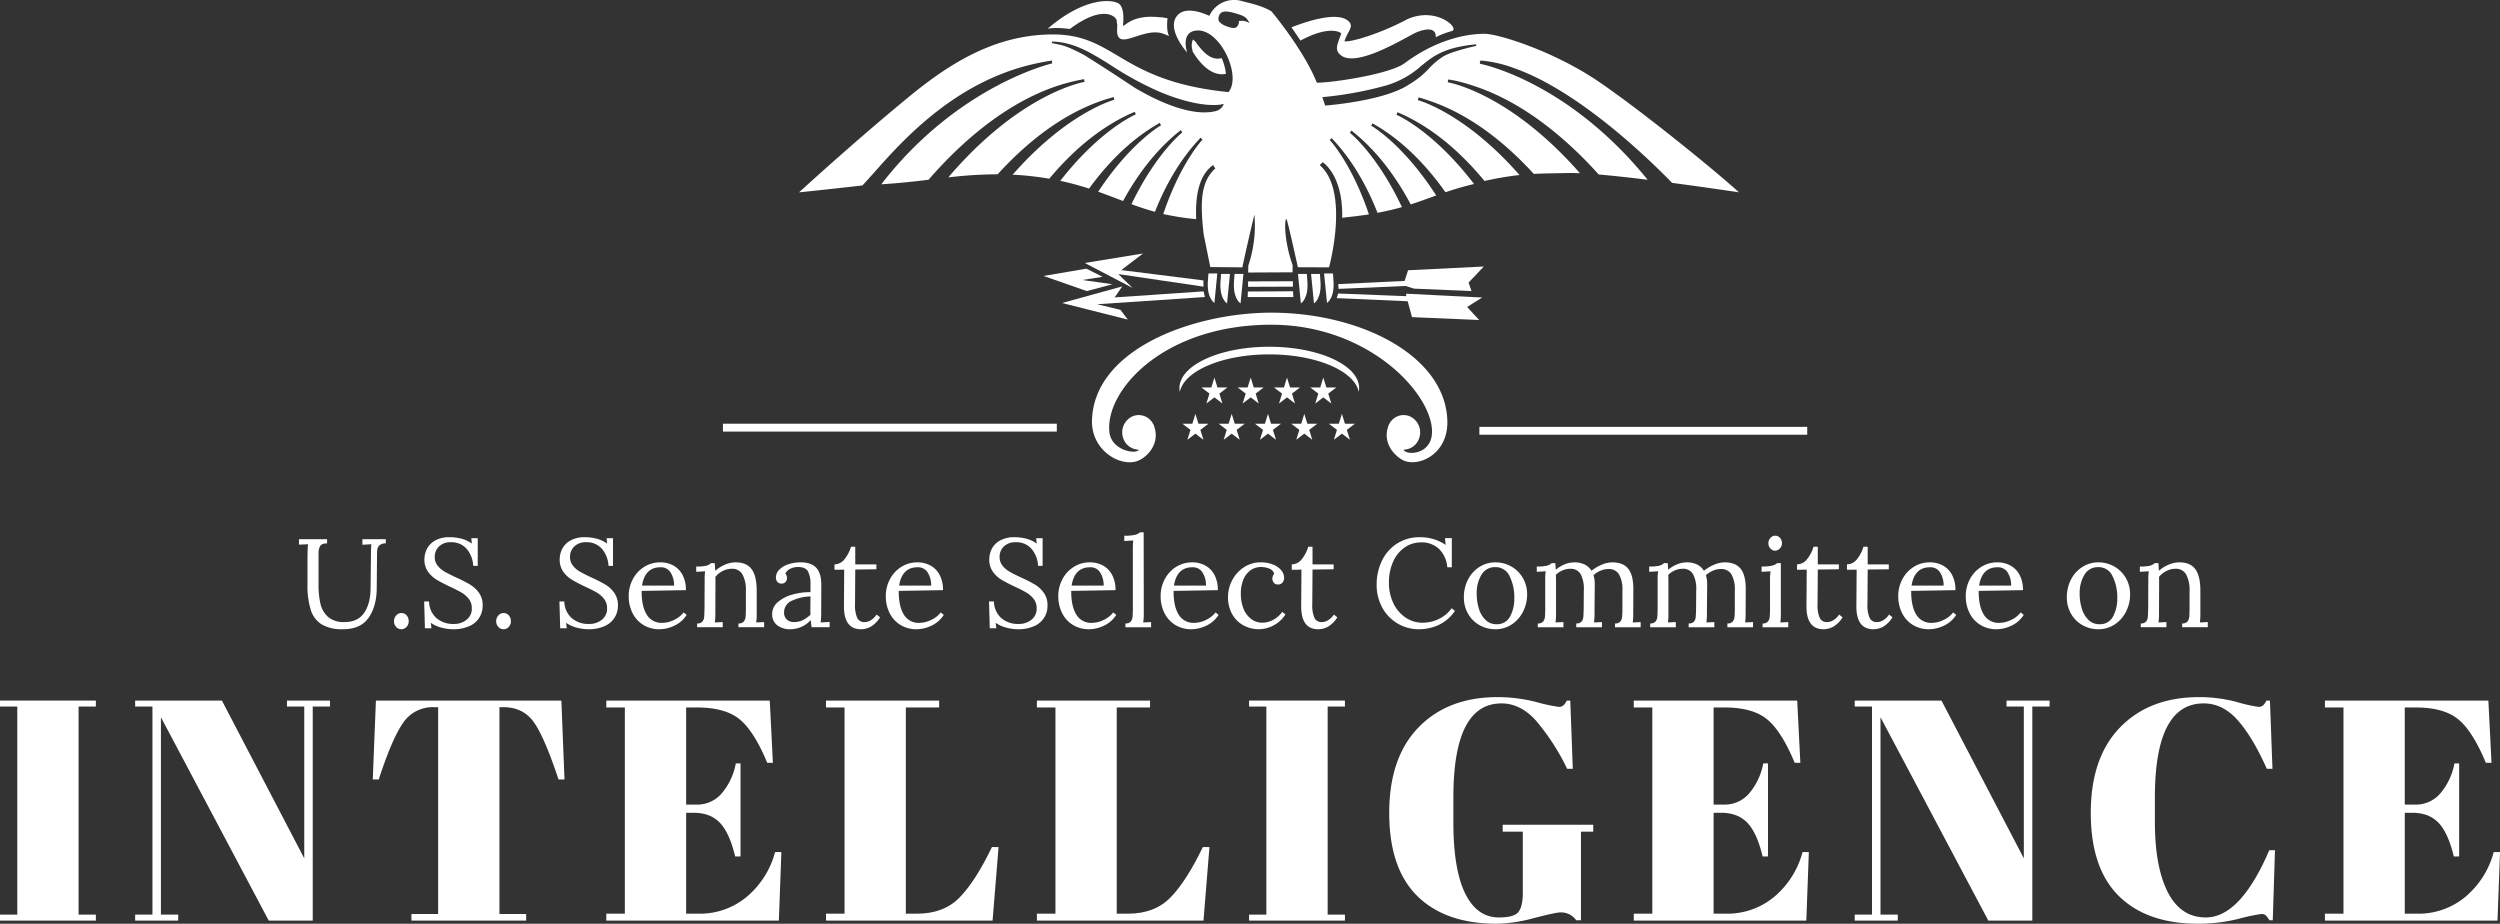 <?xml version="1.0" encoding="UTF-8"?>
<svg xmlns="http://www.w3.org/2000/svg" xmlns:xlink="http://www.w3.org/1999/xlink" id="logo-sen-intel-vr" width="900" height="332.544" viewBox="0 0 900 332.544">
  <rect x="0" y="0" width="900" height="332.544" fill="#333333" stroke="none"/>
  <defs>
    <clipPath id="clip-path">
      <rect id="Rectangle_237" data-name="Rectangle 237" width="900" height="332.544" fill="none"></rect>
    </clipPath>
  </defs>
  <rect id="Rectangle_235" data-name="Rectangle 235" width="120.189" height="2.837" transform="translate(260.262 152.534)" fill="#fff"></rect>
  <rect id="Rectangle_236" data-name="Rectangle 236" width="118.021" height="2.83" transform="translate(532.579 153.67)" fill="#fff"></rect>
  <g id="Group_64" data-name="Group 64">
    <g id="Group_63" data-name="Group 63" clip-path="url(#clip-path)">
      <path id="Path_4" data-name="Path 4" d="M579.827,130.5h-2.981l-.229.058-.127,1.965c-.694,6.886,2.292,8.571,2.292,8.571Z" transform="translate(-141.594 -32.058)" fill="#fff" fill-rule="evenodd"></path>
      <path id="Path_5" data-name="Path 5" d="M585.856,130.734h-2.981l-.226.072-.13,1.962c-.695,6.881,2.291,8.571,2.291,8.571Z" transform="translate(-143.074 -32.116)" fill="#fff" fill-rule="evenodd"></path>
      <path id="Path_6" data-name="Path 6" d="M592.289,130.734h-2.972l-.238.072-.131,1.962c-.685,6.881,2.3,8.571,2.3,8.571Z" transform="translate(-144.654 -32.116)" fill="#fff" fill-rule="evenodd"></path>
      <path id="Path_7" data-name="Path 7" d="M631.9,130.5h2.981l.229.058.126,1.965c.695,6.886-2.286,8.571-2.286,8.571Z" transform="translate(-155.232 -32.058)" fill="#fff" fill-rule="evenodd"></path>
      <path id="Path_8" data-name="Path 8" d="M625.69,130.734h2.977l.224.072.13,1.962c.7,6.881-2.29,8.571-2.29,8.571Z" transform="translate(-153.705 -32.116)" fill="#fff" fill-rule="evenodd"></path>
      <path id="Path_9" data-name="Path 9" d="M619.44,130.734h2.973l.237.072.127,1.962c.69,6.881-2.295,8.571-2.295,8.571Z" transform="translate(-152.17 -32.116)" fill="#fff" fill-rule="evenodd"></path>
      <path id="Path_10" data-name="Path 10" d="M627.563,180.357c0-8.211-14.483-14.868-32.344-14.868s-32.336,6.657-32.336,14.868a6.794,6.794,0,0,0,.144,1.368c1.508-7.567,15.343-13.491,32.192-13.491s30.693,5.924,32.2,13.491a6.447,6.447,0,0,0,.149-1.368" transform="translate(-138.276 -40.654)" fill="#fff" fill-rule="evenodd"></path>
      <path id="Path_11" data-name="Path 11" d="M580.928,189.528l-1.1-3.567,2.883-2.2h-3.57l-1.1-3.563-1.1,3.563h-3.57l2.887,2.2-1.105,3.567,2.889-2.206Z" transform="translate(-140.853 -44.268)" fill="#fff" fill-rule="evenodd"></path>
      <path id="Path_12" data-name="Path 12" d="M598.242,189.528l-1.1-3.567,2.884-2.2h-3.566l-1.1-3.563-1.11,3.563h-3.565l2.88,2.2-1.094,3.567,2.889-2.206Z" transform="translate(-145.107 -44.268)" fill="#fff" fill-rule="evenodd"></path>
      <path id="Path_13" data-name="Path 13" d="M632.892,189.528l-1.105-3.567,2.884-2.2h-3.562L630,180.2l-1.1,3.563h-3.579l2.892,2.2-1.106,3.567L630,187.321Z" transform="translate(-153.616 -44.268)" fill="#fff" fill-rule="evenodd"></path>
      <path id="Path_14" data-name="Path 14" d="M615.565,189.528l-1.1-3.567,2.892-2.2h-3.57l-1.109-3.563-1.1,3.563h-3.57l2.892,2.2-1.1,3.567,2.883-2.206Z" transform="translate(-149.361 -44.268)" fill="#fff" fill-rule="evenodd"></path>
      <path id="Path_15" data-name="Path 15" d="M570.067,201.073l-1.1-3.557-1.105,3.557h-3.569l2.891,2.2-1.1,3.571,2.884-2.212,2.888,2.212-1.1-3.571,2.879-2.2Z" transform="translate(-138.623 -48.521)" fill="#fff" fill-rule="evenodd"></path>
      <path id="Path_16" data-name="Path 16" d="M587.4,201.073l-1.114-3.557-1.1,3.557h-3.565l2.879,2.2-1.093,3.571,2.879-2.212,2.893,2.212-1.1-3.571,2.883-2.2Z" transform="translate(-142.879 -48.521)" fill="#fff" fill-rule="evenodd"></path>
      <path id="Path_17" data-name="Path 17" d="M622.037,201.073l-1.109-3.557-1.1,3.557h-3.574l2.888,2.2-1.1,3.571,2.889-2.212,2.879,2.212-1.1-3.571,2.891-2.2Z" transform="translate(-151.387 -48.521)" fill="#fff" fill-rule="evenodd"></path>
      <path id="Path_18" data-name="Path 18" d="M639.983,201.073l-1.1-3.557-1.113,3.557h-3.56l2.884,2.2-1.106,3.571,2.9-2.212,2.885,2.212-1.11-3.571,2.9-2.2Z" transform="translate(-155.799 -48.521)" fill="#fff" fill-rule="evenodd"></path>
      <path id="Path_19" data-name="Path 19" d="M604.709,201.073l-1.1-3.557-1.11,3.557h-3.573l2.888,2.2-1.1,3.571,2.893-2.212,2.88,2.212-1.1-3.571,2.884-2.2Z" transform="translate(-147.132 -48.521)" fill="#fff" fill-rule="evenodd"></path>
      <path id="Path_20" data-name="Path 20" d="M620.07,16.124c10.556-5.513,14.266-2.457,14.2-2.27-1.27,3.7-2.71,5.869-.047,7.884,5.306,4.015,19.844-4.463,26.3-7.945,0,0,7.927-3.938,7.783,1.381a28.533,28.533,0,0,1,5.785-2.21c2.99-.839-5.429-9-16.058-4.269-9.1,4.9-19.988,8.325-22.618,7.949a3.461,3.461,0,0,1,.121-.361c1.2-3.515,3.49-4.988,1.224-6.987-3.934-3.472-15,.152-20.4,2.32l3.223,4.76Z" transform="translate(-151.414 -1.776)" fill="#fff" fill-rule="evenodd"></path>
      <path id="Path_21" data-name="Path 21" d="M507.916,10.562l.348-.216c11.946-8.8,16.527-4.129,16.6-2.74.118,2.261.287.237.144,2.74-.526,9.278,9.316-1,16.888,2.019,1.677.677,1.862.747,1.862.747-1.2-1.881-.6-6.411-.6-6.411l-2.409-.4a.271.271,0,0,0-.072.077c-12-1.47-13.789,5.188-13.518,2.266.025-.081.6-5.222-1.254-6.963-1.939-1.825-12.124-3.037-25.683,8.593l-.174.2s2.419-.661,7.869.084" transform="translate(-122.84 -0.126)" fill="#fff" fill-rule="evenodd"></path>
      <path id="Path_22" data-name="Path 22" d="M581.05,31.205a19.1,19.1,0,0,0-1.538-5.662c-4.12,1.148-7.093-2.845-9.054-5.305L570.411,20l-.622-.61a3.455,3.455,0,0,0-.293-.342l0,.05-.309-.266a5.4,5.4,0,0,0,0,4.3l-.356-.435-.013.051c-.13-.337,5.074,10,12.235,8.455" transform="translate(-139.712 -4.627)" fill="#fff" fill-rule="evenodd"></path>
      <path id="Path_23" data-name="Path 23" d="M513.6,136.291l9.249-2.469L511.928,132.3l7.356-1.147-5.848-2.934-15.4,2.625Z" transform="translate(-122.347 -31.498)" fill="#fff" fill-rule="evenodd"></path>
      <path id="Path_24" data-name="Path 24" d="M560.417,132.911l-.017-2.244-29.576-3.709,7.817-5.98-20.962,3.413,17.2,8.969-5.133-4.972Z" transform="translate(-127.172 -29.719)" fill="#fff" fill-rule="evenodd"></path>
      <path id="Path_25" data-name="Path 25" d="M519.475,143.088l38.786-2.584-.47-2.036-32.006,2.18,2.723-3.963-21.656,5.975,23.655,5.971-2.612-3.493Z" transform="translate(-124.512 -33.578)" fill="#fff" fill-rule="evenodd"></path>
      <path id="Path_26" data-name="Path 26" d="M595.459,141.082h16.427L611.763,139l-16.265.09Z" transform="translate(-146.279 -34.146)" fill="#fff" fill-rule="evenodd"></path>
      <path id="Path_27" data-name="Path 27" d="M611.744,134.226l-16.113.056-.021,1.944,16.19-.06Z" transform="translate(-146.316 -32.974)" fill="#fff" fill-rule="evenodd"></path>
      <path id="Path_28" data-name="Path 28" d="M690.306,141.512l-27.385-1.368.025.784.026.106-24.5-.957-.563,1.652,25.565,1.135,1.554,5.713,24.184,1.047-4.34-4.7Z" transform="translate(-156.707 -34.411)" fill="#fff" fill-rule="evenodd"></path>
      <path id="Path_29" data-name="Path 29" d="M691.079,127.187l-27.285,1.355-1.237,3.845.026.06-.043.008.017-.067-23.883,1.132.117,1.715,24.414-1.05.046.118,2.647.842,20.735.886-1.039-3.066Z" transform="translate(-156.895 -31.244)" fill="#fff" fill-rule="evenodd"></path>
      <path id="Path_30" data-name="Path 30" d="M649.062,188.191c-.585-23.341-31.023-38.96-63.393-38.976,0,.005-.018,0-.021,0h-.021c-27.825.042-63.778,12.992-64.494,38.778-.326,11.409,11.5,17.772,17.709,13.979,3.815-2.329,6.081-6.53,4.954-10.879-.025-.123-.067-.241-.1-.361-.005-.02-.014-.042-.018-.059a6.879,6.879,0,0,0-.263-.872,7.951,7.951,0,0,0-.432-.8.168.168,0,0,1-.025-.051,3.46,3.46,0,0,0-.2-.321c-.085-.149-.17-.3-.262-.441.009.051.018.1.029.152a5.731,5.731,0,0,0-6.928-1.744,6.356,6.356,0,0,0-3.066,8.206,5.931,5.931,0,0,0,5.45,3.726c-.55,1.792-9.892.542-10.591-6.415-1.491-14.953,19.51-38.54,58.261-38.557,35.952-.018,59.171,26.137,57.841,39.573-.724,7.407-9.528,7.466-10.176,5.4a5.932,5.932,0,0,0,5.45-3.726,6.348,6.348,0,0,0-3.062-8.206,5.736,5.736,0,0,0-6.932,1.744c.017-.051.017-.1.033-.152a3.841,3.841,0,0,0-.266.441,3.587,3.587,0,0,0-.2.321c0,.013-.014.026-.021.051a7.155,7.155,0,0,0-.436.8,7.416,7.416,0,0,0-.266.872.213.213,0,0,0-.018.059,2.144,2.144,0,0,0-.084.361c-1.135,4.35,1.186,8.436,4.942,10.879,5.171,3.378,16.918-1.148,16.613-13.781" transform="translate(-128.018 -36.656)" fill="#fff" fill-rule="evenodd"></path>
      <path id="Path_31" data-name="Path 31" d="M543.031,7.488c-.812-1.313-1.6-1.74-3.573-2.375-3.252-1.029-5.348-1.411-6.428-.28a2.965,2.965,0,0,0-.69,2.334V7.2l.005.025c.312,1.122,1.9,1.894,3.176,2.338,1.568.538,3.023.927,3.684-.259.017-.026.047-.072.076-.127a2.015,2.015,0,0,0,.369-1.571,4.82,4.82,0,0,1,3.044.309l.831.364ZM570.736,38l.207-.017c.216-.017,21.109-1.592,29.986-7.58a30.729,30.729,0,0,0,7.232-5.81,26.079,26.079,0,0,1,4.972-4.2c2.49-1.618,9.69-3.38,12.009-3.871l-.075-.568c-11.565,1.094-15.516,4.312-19.691,7.729a33.1,33.1,0,0,1-12.84,7.127,130.616,130.616,0,0,1-22.477,4.133l-.356.043.122.346.843,2.456Zm-36.725-.064c.192-.381.192-.381.137-.457l-.06-.077-.088.029-.309.094c-.068.017-7.233,1.964-22.715-4.556a116.691,116.691,0,0,1-17.332-9.453c-7.153-4.48-13.327-8.359-21.119-8.554h-.118l-.02.127-.03.284-.017.13.127.026c.668.148,1.228.271,1.727.373,2.495.508,3.634.742,9.617,3.811,5.09,3.158,11.294,7.181,18.468,11.946,11.8,6.966,22.012,9.955,28.765,8.406a1.293,1.293,0,0,1,.212-.047,4.163,4.163,0,0,0,2.756-2.081m35.835,20.454-1.089,1.042c10.93,9.405,3.367,36.816,3.367,36.816L560.911,96.2s-3.846-17.578-4.142-17.4c-.813.542-.711,8.3,2.244,16.663L559,98.029,543,98.111l.077-2.533A45.262,45.262,0,0,0,545.266,77.3c-.017-.36-4.4,18.748-4.327,18.939l-11.561-.094-2.384-11.79c-1.406-12.289-.889-19.064,4.239-23.773a3.219,3.219,0,0,1-.821-1.178c-6.395,4.514-6.275,14.627-6.119,19.492a96.668,96.668,0,0,1-11.839-1.851c5.56-16.507,12.458-24.9,13.809-26.432.043-.052.1-.119.154-.174s.106-.122.157-.179l-.395-.41c.051-.052.1-.119.144-.161.106-.118.212-.241.33-.367,0,0-.127.13-.33.367-.051.052-.093.11-.144.161l-.284-.3s-.131.139-.334.381c-6.521,6.911-11.937,15.779-16.109,26.327-2.943-.818-5.725-1.754-8.449-2.749,7.94-16.494,16.334-24.167,17.96-25.56.047-.047.11-.1.17-.149s.127-.1.182-.152l-.394-.542a1.033,1.033,0,0,0,.143-.122c.127-.1.25-.207.377-.309,0,0-.14.106-.377.309-.051.038-.088.081-.143.122l-.183-.254s-.145.119-.385.322c-7.788,6.192-14.644,14.686-20.386,25.192-2.918-1.113-5.852-2.248-8.943-3.349,10.5-15.923,20.335-22.494,22.22-23.664.059-.034.127-.076.2-.122a1.807,1.807,0,0,1,.195-.115l-.356-.7c.047-.025.1-.054.135-.075.137-.081.272-.179.416-.25,0,0-.161.085-.416.25-.046.025-.088.051-.135.075l-.093-.182a4.9,4.9,0,0,0-.428.254c-9.084,5.183-17.5,13.064-25.023,23.409a103.093,103.093,0,0,0-10.358-2.8c12.975-16.66,24.536-22.681,26.746-23.727.069-.026.136-.063.212-.1s.136-.059.212-.1l-.313-.793a1.075,1.075,0,0,0,.106-.051c.148-.055.287-.131.435-.191,0,0-.161.063-.435.191a.339.339,0,0,1-.106.051l-.051-.131s-.173.067-.453.207C491.012,45.067,480.8,53.1,471.41,64.336A110.775,110.775,0,0,0,459.7,62.963c-.5-.034-.983-.051-1.474-.072,17.8-20.314,33.235-25.93,36.181-26.853.063-.017.145-.042.22-.058s.149-.052.221-.069l-.221-.905c.014-.009.043-.017.06-.026.152-.043.3-.093.458-.136,0,0-.17.047-.458.136a.173.173,0,0,1-.06.017l-.02-.06c-.008,0-.178.052-.47.136-14.207,3.887-28.109,13.213-41.313,27.67a155.52,155.52,0,0,0-17.761,1.118c23.707-27.788,44.6-33.438,48.592-34.284.073-.017.145-.042.226-.059s.157-.033.224-.043l-.157-.974h.026c.156-.038.313-.075.474-.1,0,0-.174.034-.474.1h-.026V28.49s-.177.029-.483.1c-23.574,4.159-43.185,21.907-55.525,36.131-5.455.668-11.51,1.288-17.007,1.63C438.494,30.7,472.215,22.874,472.551,22.8l-.137.009-.025-.966c.309-.077.483-.114.483-.114-1.77.249-3.5.563-5.2.914-29.512,5.941-48.78,27.6-59.366,39.531-1.6,1.787-2.972,3.346-4.162,4.582-6.115.72-16.482,1.846-22.821,2.49,16.777-15.254,30.27-26.784,39.95-34.713C436.488,22.086,452.432,12.57,472.28,12.4c23.282-.2,24.1,16.811,63.648,20.75,5.035-6.034-3.613-24.113-12.4-22.015-4.76,1.131-2.477,7.8-2.477,7.8-.255-.33-7.86-8.86-3.346-13.576,3.041-3.168,9.333-.594,11.332.355a9.807,9.807,0,0,1,11.8-5.305c2.281.622,7.316,1.631,10.595,3.714,0,0,11.59,13.8,16.3,25.654,5.755,0,26.39-3.109,31.641-7.046,10.067-7.538,20.615-10.562,28.767-10.562,4.789,0,24.675,6.1,40.979,17.167,14.593,9.9,40.662,30.909,50.579,39.9-5.455-.813-14.449-2.13-24.07-3.4-8.464-8.71-33.492-32.98-56.558-41.187a44.816,44.816,0,0,0-13.119-2.917s.45.08,1.279.284c-.233-.018-.474-.055-.712-.068l-.093,1c.314.052,31.494,6.069,60.395,41.767-6.268-.78-12.387-1.444-17.616-1.9-10.536-11.738-26.416-25.976-45.408-32.032a65.326,65.326,0,0,0-8.956-2.286c-.3-.067-.471-.1-.471-.1.157.026.318.064.471.1.423.09,1.151.263,2.134.546-.5-.106-1-.232-1.5-.326-.288-.059-.47-.085-.474-.094l-.149,1c.072.008.14.025.226.042s.157.033.232.043c3.833.82,23.986,6.25,47.144,32.657-1.533-.076-2.9-.1-4.04-.085-4.964.11-8.808.127-12.56.322-12.1-13.182-24.782-22.046-37.76-26.373-1.3-.458-2.618-.886-3.968-1.254-.289-.088-.454-.135-.454-.135.157.042.305.092.454.135.211.068.541.178.905.313a2.469,2.469,0,0,0-.237-.075c-.279-.085-.449-.136-.457-.136l-.232.978c.072.021.14.038.224.063s.153.043.229.069c2.931.915,18.349,6.53,36.139,26.822A112.131,112.131,0,0,0,628.1,65.159c-9.545-11.578-19.937-19.849-30.9-24.57a4.694,4.694,0,0,1-.44-.2l-.025.076c-.085-.033-.17-.093-.272-.131-.271-.127-.431-.191-.431-.191.143.06.287.135.431.191.077.029.187.1.272.131l-.33.864c.067.025.136.06.212.093a1.751,1.751,0,0,0,.229.106c2.27,1.08,14.194,7.318,27.478,24.71-4.015.953-7.305,1.957-10.278,2.965-7.724-10.9-16.421-19.184-25.874-24.574-.245-.152-.406-.25-.41-.25l-.077.148c-.1-.051-.182-.127-.292-.177-.263-.165-.416-.25-.416-.25.145.072.28.17.416.25.085.047.195.121.292.182l-.376.733c.068.047.135.075.2.122s.136.08.212.118c1.957,1.221,12.187,8.093,22.983,24.862-3.045,1.1-5.942,2.185-9.16,3.223-5.878-11.027-12.915-19.869-20.962-26.272-.22-.2-.368-.3-.368-.313l-.178.241c-.1-.088-.191-.173-.293-.254-.241-.2-.372-.309-.372-.309.127.1.237.207.372.309.076.072.191.157.288.254l-.4.564c.059.046.119.1.178.148s.127.106.195.157c1.655,1.419,10.294,9.346,18.361,26.446-2.575.725-5.445,1.423-8.782,2.063-4.188-10.638-9.631-19.581-16.206-26.556-.2-.225-.327-.356-.33-.36l-.279.3c-.1-.1-.192-.212-.28-.314-.207-.237-.327-.367-.327-.367.1.127.212.25.327.367.072.085.174.2.266.318l-.381.4a2.079,2.079,0,0,1,.153.179,2.466,2.466,0,0,1,.17.182c1.337,1.512,8.231,9.909,13.787,26.4-2.744.453-6.25.843-9.622,1.224.353-15.475-7.024-20-7.024-20" transform="translate(-93.674 0)" fill="#fff" fill-rule="evenodd"></path>
      <path id="Path_32" data-name="Path 32" d="M150.927,288.049a9.389,9.389,0,0,1-3.983-5.2,29.292,29.292,0,0,1-1.2-9.257V264.4q0-2.9.181-5.25l-3.259.136V257.34H152.8v1.494q-1.992,0-2.534,1.04a5.419,5.419,0,0,0-.543,2.535v11.4a28.971,28.971,0,0,0,.7,6.812,8.966,8.966,0,0,0,2.761,4.707,8.6,8.6,0,0,0,5.906,1.833q4.706,0,6.993-3.236t2.376-8.8l.136-12.717q0-1.9.135-3.26l-3.213.182V257.34h8.418v1.494a3.337,3.337,0,0,0-2.309.723,2.571,2.571,0,0,0-.769,1.607q-.092.929-.091,3.236l-.091,10.5q-.045,6.563-2.919,10.7t-9.255,4.141a14.512,14.512,0,0,1-7.581-1.7" transform="translate(-35.047 -63.218)" fill="#fff"></path>
      <path id="Path_33" data-name="Path 33" d="M188.8,297.562a2.928,2.928,0,0,1-.769-2.059,2.962,2.962,0,0,1,.792-2.082,2.472,2.472,0,0,1,1.879-.86,2.384,2.384,0,0,1,1.878.86,3.068,3.068,0,0,1,.746,2.082,2.887,2.887,0,0,1-.792,2.059,2.5,2.5,0,0,1-1.878.837,2.432,2.432,0,0,1-1.856-.837" transform="translate(-46.19 -71.87)" fill="#fff"></path>
      <path id="Path_34" data-name="Path 34" d="M208.6,288.923a12.227,12.227,0,0,1-3.779-1.72l.226,1.946H202.7l-.271-9.641h1.764a8.15,8.15,0,0,0,2.67,6,9.168,9.168,0,0,0,6.2,2.1,7.152,7.152,0,0,0,4.64-1.516,5.036,5.036,0,0,0,1.878-4.141,5.293,5.293,0,0,0-1.064-3.327,9.213,9.213,0,0,0-2.626-2.308,46.461,46.461,0,0,0-4.231-2.151q-3.032-1.447-4.821-2.535a10.225,10.225,0,0,1-3.055-2.873,7.438,7.438,0,0,1-1.267-4.413,8.566,8.566,0,0,1,.837-3.622,7.223,7.223,0,0,1,2.9-3.077,10.315,10.315,0,0,1,5.455-1.268,16.668,16.668,0,0,1,4.1.521,10.782,10.782,0,0,1,3.779,1.788l-.181-1.946h2.308V266.7h-1.629a10.169,10.169,0,0,0-2.286-6.043,7.1,7.1,0,0,0-5.77-2.466,5.8,5.8,0,0,0-4.254,1.516,5.087,5.087,0,0,0-1.539,3.779,4.873,4.873,0,0,0,1.04,3.124,8.82,8.82,0,0,0,2.535,2.173q1.494.86,4.209,2.126a50.612,50.612,0,0,1,4.956,2.535,10.674,10.674,0,0,1,3.192,2.965,7.536,7.536,0,0,1,1.313,4.5,7.873,7.873,0,0,1-4.889,7.513,13.739,13.739,0,0,1-5.7,1.085,16.17,16.17,0,0,1-4.277-.588" transform="translate(-49.728 -62.982)" fill="#fff"></path>
      <path id="Path_35" data-name="Path 35" d="M237.575,297.562a2.928,2.928,0,0,1-.77-2.059,2.962,2.962,0,0,1,.792-2.082,2.473,2.473,0,0,1,1.879-.86,2.384,2.384,0,0,1,1.878.86,3.065,3.065,0,0,1,.747,2.082,2.884,2.884,0,0,1-.793,2.059,2.5,2.5,0,0,1-1.878.837,2.432,2.432,0,0,1-1.856-.837" transform="translate(-58.173 -71.87)" fill="#fff"></path>
      <path id="Path_36" data-name="Path 36" d="M273.162,288.923a12.219,12.219,0,0,1-3.779-1.72l.226,1.946h-2.354l-.271-9.641h1.764a8.15,8.15,0,0,0,2.67,6,9.168,9.168,0,0,0,6.2,2.1,7.153,7.153,0,0,0,4.64-1.516,5.037,5.037,0,0,0,1.878-4.141,5.293,5.293,0,0,0-1.064-3.327,9.22,9.22,0,0,0-2.625-2.308,46.493,46.493,0,0,0-4.232-2.151q-3.032-1.447-4.82-2.535a10.216,10.216,0,0,1-3.055-2.873,7.439,7.439,0,0,1-1.267-4.413,8.568,8.568,0,0,1,.837-3.622,7.218,7.218,0,0,1,2.9-3.077,10.313,10.313,0,0,1,5.454-1.268,16.664,16.664,0,0,1,4.1.521,10.77,10.77,0,0,1,3.779,1.788l-.18-1.946h2.308V266.7h-1.629a10.163,10.163,0,0,0-2.286-6.043,7.106,7.106,0,0,0-5.771-2.466,5.8,5.8,0,0,0-4.254,1.516,5.087,5.087,0,0,0-1.539,3.779,4.874,4.874,0,0,0,1.041,3.124,8.81,8.81,0,0,0,2.535,2.173q1.494.86,4.209,2.126a50.7,50.7,0,0,1,4.956,2.535,10.68,10.68,0,0,1,3.191,2.965,7.536,7.536,0,0,1,1.313,4.5,7.87,7.87,0,0,1-4.888,7.513,13.739,13.739,0,0,1-5.7,1.085,16.165,16.165,0,0,1-4.277-.588" transform="translate(-65.587 -62.982)" fill="#fff"></path>
      <path id="Path_37" data-name="Path 37" d="M305.452,290.988a10.351,10.351,0,0,1-3.96-4.208,13.286,13.286,0,0,1-1.449-6.314,12.7,12.7,0,0,1,1.449-5.953,11.537,11.537,0,0,1,4.05-4.458,10.69,10.69,0,0,1,5.906-1.675,9.615,9.615,0,0,1,4.663,1.132,8.208,8.208,0,0,1,3.3,3.372,11.356,11.356,0,0,1,1.222,5.5l-15.932.272q-.046,5.43,1.788,8.463a6.168,6.168,0,0,0,5.679,3.033,9.614,9.614,0,0,0,4.277-1.087,9.14,9.14,0,0,0,3.373-2.67l1.086.905a10.553,10.553,0,0,1-4.458,3.893,12.723,12.723,0,0,1-5.363,1.267,10.94,10.94,0,0,1-5.634-1.471m10.93-14.234a8.592,8.592,0,0,0-1.222-4.663,4.044,4.044,0,0,0-3.665-1.946q-5.613,0-6.654,6.609Z" transform="translate(-73.708 -65.93)" fill="#fff"></path>
      <path id="Path_38" data-name="Path 38" d="M332.58,290.377a2.364,2.364,0,0,0,1.878-.656,2.827,2.827,0,0,0,.656-1.629q.09-.973.136-3.236l.046-10.319a18.173,18.173,0,0,1,.181-2.942l-3.214.181v-1.9a15.1,15.1,0,0,0,3.666-.294,4.112,4.112,0,0,0,1.675-.928h1.313q.091.86.182,2.761a12.871,12.871,0,0,1,3.507-2.2,9.84,9.84,0,0,1,3.87-.837q3.938,0,5.748,2.467t1.81,7.672v8.418a19.5,19.5,0,0,1-.181,3.078l2.851-.137v1.856h-9.233v-1.358a2.364,2.364,0,0,0,1.878-.656,3,3,0,0,0,.679-1.675q.112-1.018.113-3.191v-6.336a11.541,11.541,0,0,0-1.267-5.861,4.2,4.2,0,0,0-3.848-1.969,7.1,7.1,0,0,0-3.236.815,7.867,7.867,0,0,0-2.648,2.127c.029.332.046.921.046,1.765l-.046,11.541a19.4,19.4,0,0,1-.181,3.078l2.851-.137v1.856H332.58Z" transform="translate(-81.623 -65.93)" fill="#fff"></path>
      <path id="Path_39" data-name="Path 39" d="M370.246,290.966a4.882,4.882,0,0,1-1.743-3.893,5.632,5.632,0,0,1,2.1-4.435,13.519,13.519,0,0,1,5.3-2.694,22.729,22.729,0,0,1,6.4-.837V276.3a10.111,10.111,0,0,0-.859-4.594q-.861-1.652-3.667-1.652a6.281,6.281,0,0,0-2.67.588,3.785,3.785,0,0,0-1.856,1.765,2.43,2.43,0,0,1,.589,1.72,2.014,2.014,0,0,1-.5,1.29,1.759,1.759,0,0,1-1.448.612,1.9,1.9,0,0,1-1.494-.612,2.332,2.332,0,0,1-.543-1.607,3.948,3.948,0,0,1,1.155-2.738,7.836,7.836,0,0,1,3.213-1.969,13.8,13.8,0,0,1,4.594-.724q3.8,0,5.614,2.014t1.764,6.36l-.044,10.184a28.135,28.135,0,0,1-.182,3.078l3.213-.181v1.9h-6.472q-.135-.679-.317-2.58a9.941,9.941,0,0,1-7.105,3.3,7.55,7.55,0,0,1-5.047-1.493m9.21-1.743a11.147,11.147,0,0,0,2.851-2.014q-.045-.679-.044-2.307l.044-4.255a16.616,16.616,0,0,0-6.607,1.517,4.477,4.477,0,0,0-2.9,4.231,3.308,3.308,0,0,0,.995,2.58,3.62,3.62,0,0,0,2.535.905,7.267,7.267,0,0,0,3.123-.656" transform="translate(-90.526 -65.93)" fill="#fff"></path>
      <path id="Path_40" data-name="Path 40" d="M401.658,282.3l.091-13.125-3.485.045v-1.946a4.686,4.686,0,0,0,3.689-1.968,12.934,12.934,0,0,0,2.24-4.368h1.539v6.336h7.6v1.765l-7.6.091q-.045,6.925-.067,9.6t-.023,2.987a11.286,11.286,0,0,0,.769,4.775,2.73,2.73,0,0,0,2.67,1.561,4.344,4.344,0,0,0,2.332-.724,6.838,6.838,0,0,0,2.014-1.991l1.222.995a9.772,9.772,0,0,1-3.485,3.463,7.638,7.638,0,0,1-3.35.837q-6.2,0-6.155-8.328" transform="translate(-97.836 -64.102)" fill="#fff"></path>
      <path id="Path_41" data-name="Path 41" d="M428.151,290.988a10.351,10.351,0,0,1-3.96-4.208,13.287,13.287,0,0,1-1.449-6.314,12.7,12.7,0,0,1,1.449-5.953,11.537,11.537,0,0,1,4.05-4.458,10.69,10.69,0,0,1,5.906-1.675,9.615,9.615,0,0,1,4.663,1.132,8.208,8.208,0,0,1,3.3,3.372,11.356,11.356,0,0,1,1.222,5.5l-15.932.272q-.046,5.43,1.788,8.463a6.168,6.168,0,0,0,5.679,3.033,9.614,9.614,0,0,0,4.277-1.087,9.14,9.14,0,0,0,3.373-2.67l1.086.905a10.553,10.553,0,0,1-4.458,3.893,12.723,12.723,0,0,1-5.363,1.267,10.94,10.94,0,0,1-5.634-1.471m10.93-14.234a8.592,8.592,0,0,0-1.222-4.663,4.044,4.044,0,0,0-3.665-1.946q-5.613,0-6.654,6.609Z" transform="translate(-103.85 -65.93)" fill="#fff"></path>
      <path id="Path_42" data-name="Path 42" d="M478.179,288.923a12.22,12.22,0,0,1-3.779-1.72l.226,1.946h-2.354L472,279.509h1.764a8.15,8.15,0,0,0,2.67,6,9.168,9.168,0,0,0,6.2,2.1,7.153,7.153,0,0,0,4.64-1.516,5.037,5.037,0,0,0,1.878-4.141,5.293,5.293,0,0,0-1.064-3.327,9.22,9.22,0,0,0-2.625-2.308,46.5,46.5,0,0,0-4.232-2.151q-3.033-1.447-4.82-2.535a10.216,10.216,0,0,1-3.055-2.873,7.439,7.439,0,0,1-1.267-4.413,8.568,8.568,0,0,1,.837-3.622,7.218,7.218,0,0,1,2.9-3.077,10.312,10.312,0,0,1,5.454-1.268,16.663,16.663,0,0,1,4.1.521,10.77,10.77,0,0,1,3.779,1.788l-.18-1.946h2.308V266.7h-1.629a10.164,10.164,0,0,0-2.286-6.043,7.106,7.106,0,0,0-5.771-2.466,5.8,5.8,0,0,0-4.255,1.516,5.087,5.087,0,0,0-1.539,3.779,4.874,4.874,0,0,0,1.041,3.124,8.81,8.81,0,0,0,2.535,2.173q1.494.86,4.209,2.126a50.7,50.7,0,0,1,4.956,2.535,10.681,10.681,0,0,1,3.191,2.965,7.536,7.536,0,0,1,1.313,4.5,7.87,7.87,0,0,1-4.888,7.513,13.739,13.739,0,0,1-5.7,1.085,16.165,16.165,0,0,1-4.277-.588" transform="translate(-115.951 -62.982)" fill="#fff"></path>
      <path id="Path_43" data-name="Path 43" d="M510.469,290.988a10.351,10.351,0,0,1-3.96-4.208,13.287,13.287,0,0,1-1.449-6.314,12.7,12.7,0,0,1,1.449-5.953,11.537,11.537,0,0,1,4.05-4.458,10.69,10.69,0,0,1,5.906-1.675,9.615,9.615,0,0,1,4.663,1.132,8.209,8.209,0,0,1,3.3,3.372,11.357,11.357,0,0,1,1.222,5.5l-15.932.272q-.046,5.43,1.788,8.463a6.168,6.168,0,0,0,5.679,3.033,9.614,9.614,0,0,0,4.277-1.087,9.141,9.141,0,0,0,3.373-2.67l1.085.905a10.553,10.553,0,0,1-4.458,3.893,12.723,12.723,0,0,1-5.363,1.267,10.94,10.94,0,0,1-5.634-1.471m10.93-14.234a8.592,8.592,0,0,0-1.222-4.663,4.044,4.044,0,0,0-3.665-1.946q-5.613,0-6.654,6.609Z" transform="translate(-124.072 -65.93)" fill="#fff"></path>
      <path id="Path_44" data-name="Path 44" d="M536.967,286.854a2.365,2.365,0,0,0,1.878-.656,3.006,3.006,0,0,0,.679-1.675q.112-1.018.113-3.191V259.924a27.177,27.177,0,0,1,.136-2.942l-3.214.181v-1.9a16.408,16.408,0,0,0,3.87-.317,4.223,4.223,0,0,0,1.788-.905h1.313l.045,29.374a18.441,18.441,0,0,1-.226,3.078l2.851-.137v1.856h-9.233Z" transform="translate(-131.81 -62.407)" fill="#fff"></path>
      <path id="Path_45" data-name="Path 45" d="M559.308,290.988a10.35,10.35,0,0,1-3.96-4.208,13.286,13.286,0,0,1-1.449-6.314,12.694,12.694,0,0,1,1.449-5.953,11.536,11.536,0,0,1,4.05-4.458,10.69,10.69,0,0,1,5.906-1.675,9.616,9.616,0,0,1,4.663,1.132,8.208,8.208,0,0,1,3.3,3.372,11.357,11.357,0,0,1,1.222,5.5l-15.932.272q-.047,5.43,1.788,8.463a6.168,6.168,0,0,0,5.679,3.033,9.614,9.614,0,0,0,4.277-1.087,9.139,9.139,0,0,0,3.373-2.67l1.086.905a10.553,10.553,0,0,1-4.458,3.893,12.722,12.722,0,0,1-5.363,1.267,10.94,10.94,0,0,1-5.634-1.471m10.93-14.234a8.593,8.593,0,0,0-1.222-4.663,4.044,4.044,0,0,0-3.665-1.946q-5.613,0-6.654,6.609Z" transform="translate(-136.07 -65.93)" fill="#fff"></path>
      <path id="Path_46" data-name="Path 46" d="M591.6,291.056a10.286,10.286,0,0,1-4.05-4.029,12.328,12.328,0,0,1-1.494-6.2,12.769,12.769,0,0,1,1.516-6.042,12.346,12.346,0,0,1,4.209-4.64,10.867,10.867,0,0,1,6.088-1.765,11.5,11.5,0,0,1,4.344.77,7.409,7.409,0,0,1,2.965,2.036,4.213,4.213,0,0,1,1.064,2.761,2.539,2.539,0,0,1-.588,1.721,2.047,2.047,0,0,1-1.629.679,1.757,1.757,0,0,1-1.494-.656,2.25,2.25,0,0,1-.5-1.38,2.453,2.453,0,0,1,.679-1.811,3.052,3.052,0,0,0-1.923-1.923,8.23,8.23,0,0,0-2.829-.521,6.46,6.46,0,0,0-3.735,1.132,7.541,7.541,0,0,0-2.6,3.3,12.934,12.934,0,0,0-.95,5.2,13.985,13.985,0,0,0,.973,5.387,8.632,8.632,0,0,0,2.738,3.689,6.57,6.57,0,0,0,4.074,1.334,8.074,8.074,0,0,0,4-1.108,8.973,8.973,0,0,0,3.1-2.784l1.176.9a11.052,11.052,0,0,1-4.322,3.984,11.314,11.314,0,0,1-5.182,1.357,11.529,11.529,0,0,1-5.636-1.4" transform="translate(-143.97 -65.93)" fill="#fff"></path>
      <path id="Path_47" data-name="Path 47" d="M619.874,282.3l.091-13.125-3.485.045v-1.946a4.686,4.686,0,0,0,3.69-1.968,12.935,12.935,0,0,0,2.24-4.368h1.54v6.336h7.6v1.765l-7.6.091q-.046,6.925-.068,9.6t-.023,2.987a11.3,11.3,0,0,0,.769,4.775,2.73,2.73,0,0,0,2.671,1.561,4.349,4.349,0,0,0,2.332-.724,6.838,6.838,0,0,0,2.014-1.991l1.222.995a9.784,9.784,0,0,1-3.485,3.463,7.639,7.639,0,0,1-3.351.837q-6.2,0-6.155-8.328" transform="translate(-151.443 -64.102)" fill="#fff"></path>
      <path id="Path_48" data-name="Path 48" d="M664.424,287.384a14.871,14.871,0,0,1-5.477-5.794,16.94,16.94,0,0,1-1.969-8.146,19.72,19.72,0,0,1,1.788-8.329,15.173,15.173,0,0,1,5.341-6.314,14.874,14.874,0,0,1,8.577-2.421,16.2,16.2,0,0,1,9.143,2.762L681.6,256.7h2.443v10.5h-1.629a10.215,10.215,0,0,0-2.965-6.585,9,9,0,0,0-6.45-2.377,10.247,10.247,0,0,0-5.86,1.788,12.164,12.164,0,0,0-4.187,5.092,17.928,17.928,0,0,0-1.539,7.649,16.513,16.513,0,0,0,1.629,7.445,12.82,12.82,0,0,0,4.39,5.115,10.811,10.811,0,0,0,6.11,1.832,13.239,13.239,0,0,0,5.839-1.358A12.171,12.171,0,0,0,684,281.953l1.177.95a14.663,14.663,0,0,1-6.02,5.136,16.955,16.955,0,0,1-6.789,1.471,15.018,15.018,0,0,1-7.943-2.126" transform="translate(-161.392 -62.982)" fill="#fff"></path>
      <path id="Path_49" data-name="Path 49" d="M704.252,290.988a10.834,10.834,0,0,1-4.118-4.1,11.625,11.625,0,0,1-1.516-5.928,13.678,13.678,0,0,1,1.494-6.4,11.533,11.533,0,0,1,4.1-4.526,10.548,10.548,0,0,1,5.77-1.653,11.3,11.3,0,0,1,5.748,1.516,11.151,11.151,0,0,1,4.142,4.141,11.461,11.461,0,0,1,1.516,5.839,13.458,13.458,0,0,1-1.516,6.337,11.853,11.853,0,0,1-4.119,4.571,10.447,10.447,0,0,1-5.771,1.675,11.437,11.437,0,0,1-5.725-1.471m10.954-3.055a13.349,13.349,0,0,0,1.561-6.743,16.761,16.761,0,0,0-1.7-7.83,5.447,5.447,0,0,0-5.092-3.259,5.547,5.547,0,0,0-5.046,2.762,12.734,12.734,0,0,0-1.7,6.789,17.86,17.86,0,0,0,.792,5.408,9.386,9.386,0,0,0,2.4,4.052,5.452,5.452,0,0,0,3.916,1.539,5.223,5.223,0,0,0,4.865-2.716" transform="translate(-171.621 -65.93)" fill="#fff"></path>
      <path id="Path_50" data-name="Path 50" d="M733.778,290.377a2.364,2.364,0,0,0,1.878-.656,3.006,3.006,0,0,0,.68-1.675q.111-1.018.112-3.191V274.535a18.15,18.15,0,0,1,.182-2.942l-3.214.181v-1.9a15.1,15.1,0,0,0,3.665-.294,4.12,4.12,0,0,0,1.675-.928h1.313q.089.679.181,2.4a11.319,11.319,0,0,1,3.168-1.946,9.144,9.144,0,0,1,3.485-.724,8.276,8.276,0,0,1,3.779.792,5.8,5.8,0,0,1,2.421,2.24,15.443,15.443,0,0,1,3.643-2.173,9.854,9.854,0,0,1,3.871-.86q3.982,0,5.815,2.421t1.743,7.717l-.046,8.418a19.528,19.528,0,0,1-.18,3.078l2.851-.137v1.856h-9.233v-1.358a2.364,2.364,0,0,0,1.878-.656,3,3,0,0,0,.678-1.675,31.785,31.785,0,0,0,.113-3.191v-6.336a11.025,11.025,0,0,0-1.221-5.816,4.227,4.227,0,0,0-3.848-1.923,7.136,7.136,0,0,0-2.829.61A8.843,8.843,0,0,0,753.829,273a10.84,10.84,0,0,1,.453,3.3l-.091,10.636a19.473,19.473,0,0,1-.182,3.078l2.852-.137v1.856h-9.234v-1.358a2.365,2.365,0,0,0,1.879-.656,2.833,2.833,0,0,0,.656-1.629q.089-.973.136-3.236l.045-6.336a11.373,11.373,0,0,0-1.132-5.884,4.065,4.065,0,0,0-3.757-1.946,7.057,7.057,0,0,0-2.784.588,7.438,7.438,0,0,0-2.375,1.584l.045,2.445v11.631a19.525,19.525,0,0,1-.18,3.078l2.851-.137v1.856h-9.233Z" transform="translate(-180.169 -65.93)" fill="#fff"></path>
      <path id="Path_51" data-name="Path 51" d="M787.419,290.377a2.364,2.364,0,0,0,1.878-.656,3.007,3.007,0,0,0,.68-1.675q.111-1.018.112-3.191V274.535a18.251,18.251,0,0,1,.181-2.942l-3.213.181v-1.9a15.1,15.1,0,0,0,3.665-.294,4.12,4.12,0,0,0,1.675-.928h1.313q.089.679.18,2.4a11.341,11.341,0,0,1,3.168-1.946,9.15,9.15,0,0,1,3.485-.724,8.28,8.28,0,0,1,3.779.792,5.8,5.8,0,0,1,2.421,2.24,15.445,15.445,0,0,1,3.643-2.173,9.85,9.85,0,0,1,3.87-.86q3.983,0,5.816,2.421t1.743,7.717l-.046,8.418a19.517,19.517,0,0,1-.18,3.078l2.851-.137v1.856H815.21v-1.358a2.362,2.362,0,0,0,1.878-.656,3,3,0,0,0,.679-1.675q.113-1.018.113-3.191v-6.336a11.025,11.025,0,0,0-1.221-5.816,4.228,4.228,0,0,0-3.848-1.923,7.136,7.136,0,0,0-2.829.61A8.847,8.847,0,0,0,807.47,273a10.819,10.819,0,0,1,.453,3.3l-.091,10.636a19.479,19.479,0,0,1-.182,3.078l2.852-.137v1.856h-9.234v-1.358a2.365,2.365,0,0,0,1.879-.656,2.832,2.832,0,0,0,.656-1.629q.089-.973.135-3.236l.045-6.336a11.359,11.359,0,0,0-1.132-5.884,4.063,4.063,0,0,0-3.757-1.946,7.057,7.057,0,0,0-2.784.588,7.43,7.43,0,0,0-2.375,1.584l.044,2.445v11.631a19.4,19.4,0,0,1-.181,3.078l2.851-.137v1.856h-9.233Z" transform="translate(-193.347 -65.93)" fill="#fff"></path>
      <path id="Path_52" data-name="Path 52" d="M841.059,287.252a2.366,2.366,0,0,0,1.879-.656,3.011,3.011,0,0,0,.679-1.675q.112-1.018.112-3.191V271.411a26.728,26.728,0,0,1,.183-2.942l-3.214.181v-1.9a16.1,16.1,0,0,0,3.824-.317,4.216,4.216,0,0,0,1.787-.905h1.313v18.285a19.409,19.409,0,0,1-.181,3.078l2.852-.137v1.856h-9.234Zm2.807-27a2.686,2.686,0,0,1-.724-1.878,2.727,2.727,0,0,1,.746-1.9,2.243,2.243,0,0,1,3.441-.023,2.8,2.8,0,0,1,.7,1.924,2.645,2.645,0,0,1-.748,1.878,2.323,2.323,0,0,1-1.743.792,2.207,2.207,0,0,1-1.674-.792" transform="translate(-206.524 -62.805)" fill="#fff"></path>
      <path id="Path_53" data-name="Path 53" d="M861.01,282.3l.091-13.125-3.485.045v-1.946a4.686,4.686,0,0,0,3.69-1.968,12.933,12.933,0,0,0,2.24-4.368h1.539v6.336h7.6v1.765l-7.6.091q-.045,6.925-.067,9.6t-.023,2.987a11.287,11.287,0,0,0,.769,4.775,2.73,2.73,0,0,0,2.67,1.561,4.345,4.345,0,0,0,2.332-.724,6.838,6.838,0,0,0,2.014-1.991l1.222.995a9.772,9.772,0,0,1-3.485,3.463,7.638,7.638,0,0,1-3.35.837q-6.2,0-6.155-8.328" transform="translate(-210.68 -64.102)" fill="#fff"></path>
      <path id="Path_54" data-name="Path 54" d="M884.83,282.3l.091-13.125-3.485.045v-1.946a4.686,4.686,0,0,0,3.69-1.968,12.933,12.933,0,0,0,2.24-4.368H888.9v6.336h7.6v1.765l-7.6.091q-.045,6.925-.067,9.6t-.023,2.987a11.287,11.287,0,0,0,.769,4.775,2.73,2.73,0,0,0,2.67,1.561,4.345,4.345,0,0,0,2.332-.724,6.837,6.837,0,0,0,2.014-1.991l1.222.995a9.773,9.773,0,0,1-3.485,3.463,7.638,7.638,0,0,1-3.35.837q-6.2,0-6.155-8.328" transform="translate(-216.531 -64.102)" fill="#fff"></path>
      <path id="Path_55" data-name="Path 55" d="M911.323,290.988a10.351,10.351,0,0,1-3.96-4.208,13.286,13.286,0,0,1-1.449-6.314,12.694,12.694,0,0,1,1.449-5.953,11.536,11.536,0,0,1,4.05-4.458,10.69,10.69,0,0,1,5.906-1.675,9.615,9.615,0,0,1,4.663,1.132,8.208,8.208,0,0,1,3.3,3.372,11.356,11.356,0,0,1,1.222,5.5l-15.932.272q-.046,5.43,1.788,8.463a6.168,6.168,0,0,0,5.679,3.033,9.614,9.614,0,0,0,4.277-1.087,9.14,9.14,0,0,0,3.373-2.67l1.085.905a10.553,10.553,0,0,1-4.458,3.893,12.723,12.723,0,0,1-5.363,1.267,10.94,10.94,0,0,1-5.634-1.471m10.93-14.234a8.592,8.592,0,0,0-1.222-4.663,4.044,4.044,0,0,0-3.665-1.946q-5.613,0-6.654,6.609Z" transform="translate(-222.545 -65.93)" fill="#fff"></path>
      <path id="Path_56" data-name="Path 56" d="M943.544,290.988a10.351,10.351,0,0,1-3.96-4.208,13.287,13.287,0,0,1-1.449-6.314,12.7,12.7,0,0,1,1.449-5.953,11.537,11.537,0,0,1,4.05-4.458,10.69,10.69,0,0,1,5.906-1.675,9.615,9.615,0,0,1,4.663,1.132,8.208,8.208,0,0,1,3.3,3.372,11.356,11.356,0,0,1,1.222,5.5l-15.932.272q-.046,5.43,1.788,8.463a6.168,6.168,0,0,0,5.679,3.033,9.615,9.615,0,0,0,4.277-1.087,9.14,9.14,0,0,0,3.373-2.67L959,287.3a10.553,10.553,0,0,1-4.458,3.893,12.723,12.723,0,0,1-5.363,1.267,10.94,10.94,0,0,1-5.634-1.471m10.93-14.234a8.592,8.592,0,0,0-1.222-4.663,4.045,4.045,0,0,0-3.665-1.946q-5.613,0-6.654,6.609Z" transform="translate(-230.46 -65.93)" fill="#fff"></path>
      <path id="Path_57" data-name="Path 57" d="M992.007,290.988a10.835,10.835,0,0,1-4.118-4.1,11.626,11.626,0,0,1-1.516-5.928,13.678,13.678,0,0,1,1.494-6.4,11.532,11.532,0,0,1,4.1-4.526,10.547,10.547,0,0,1,5.77-1.653,11.3,11.3,0,0,1,5.748,1.516,11.151,11.151,0,0,1,4.142,4.141,11.461,11.461,0,0,1,1.515,5.839,13.458,13.458,0,0,1-1.515,6.337,11.854,11.854,0,0,1-4.119,4.571,10.448,10.448,0,0,1-5.771,1.675,11.437,11.437,0,0,1-5.725-1.471m10.954-3.055a13.349,13.349,0,0,0,1.561-6.743,16.76,16.76,0,0,0-1.7-7.83,5.447,5.447,0,0,0-5.092-3.259,5.547,5.547,0,0,0-5.046,2.762,12.734,12.734,0,0,0-1.7,6.789,17.858,17.858,0,0,0,.792,5.408,9.385,9.385,0,0,0,2.4,4.052,5.452,5.452,0,0,0,3.916,1.539,5.223,5.223,0,0,0,4.865-2.716" transform="translate(-242.31 -65.93)" fill="#fff"></path>
      <path id="Path_58" data-name="Path 58" d="M1021.549,290.377a2.364,2.364,0,0,0,1.878-.656,2.826,2.826,0,0,0,.656-1.629q.091-.973.136-3.236l.046-10.319a18.166,18.166,0,0,1,.181-2.942l-3.214.181v-1.9a15.1,15.1,0,0,0,3.666-.294,4.112,4.112,0,0,0,1.675-.928h1.313q.09.86.182,2.761a12.868,12.868,0,0,1,3.507-2.2,9.84,9.84,0,0,1,3.87-.837q3.938,0,5.748,2.467t1.81,7.672v8.418a19.491,19.491,0,0,1-.181,3.078l2.851-.137v1.856h-9.233v-1.358a2.364,2.364,0,0,0,1.878-.656,3,3,0,0,0,.679-1.675q.112-1.018.113-3.191v-6.336a11.542,11.542,0,0,0-1.267-5.861,4.2,4.2,0,0,0-3.848-1.969,7.1,7.1,0,0,0-3.236.815,7.866,7.866,0,0,0-2.648,2.127c.029.332.046.921.046,1.765l-.046,11.541a19.417,19.417,0,0,1-.181,3.078l2.851-.137v1.856h-9.233Z" transform="translate(-250.873 -65.93)" fill="#fff"></path>
      <path id="Path_59" data-name="Path 59" d="M0,334.34H34.511v2.151H28.288V411.4h6.223v2.15H0V411.4H6.223V336.491H0Z" transform="translate(0 -82.133)" fill="#fff"></path>
      <path id="Path_60" data-name="Path 60" d="M128.43,336.49v77.055H112.588L73.777,340.337V411.4H80v2.149H64.5V411.4h6.223V336.49H64.5V334.34h31.23l29.646,56.8V336.49h-6.223V334.34h15.5v2.151Z" transform="translate(-15.845 -82.133)" fill="#fff"></path>
      <path id="Path_61" data-name="Path 61" d="M245.79,334.34l1.132,28.4H244.77q-4.98-15.047-8.826-20.537t-11.088-5.488H223.5V411.17h9.618v2.376h-41.3V411.17h9.618V336.716h-1.471a12.836,12.836,0,0,0-11.2,5.715q-3.963,5.714-8.712,20.31H177.9l1.132-28.4Z" transform="translate(-43.702 -82.133)" fill="#fff"></path>
      <path id="Path_62" data-name="Path 62" d="M289.35,334.34h58.839l1.132,22.4h-2.037q-4.752-11.427-9.957-15.671t-15.275-4.243h-3.96v34.964h3.846a11.562,11.562,0,0,0,8.94-4.017,23.124,23.124,0,0,0,5.092-10.806h1.7v33.493h-1.924q-2.038-8.486-5.488-12.107t-9.449-3.621H318.09v36.322h4.3a26.364,26.364,0,0,0,17.707-6.223,31.582,31.582,0,0,0,10.015-15.954h2.263l-.905,24.667H289.35v-2.489h6.676V336.829H289.35Z" transform="translate(-71.081 -82.133)" fill="#fff"></path>
      <path id="Path_63" data-name="Path 63" d="M394.2,334.34h40.734v2.489H422.938v74.227h4.073q9.616,0,15.331-5.884t11.6-18.1h2.377l-2.15,26.477H394.2v-2.489h6.676V336.829H394.2Z" transform="translate(-96.838 -82.133)" fill="#fff"></path>
      <path id="Path_64" data-name="Path 64" d="M494.847,334.34h40.734v2.489H523.587v74.227h4.073q9.616,0,15.331-5.884t11.6-18.1h2.377l-2.15,26.477h-59.97v-2.489h6.676V336.829h-6.676Z" transform="translate(-121.563 -82.133)" fill="#fff"></path>
      <path id="Path_65" data-name="Path 65" d="M596.1,334.34h34.511v2.151h-6.223V411.4h6.223v2.15H596.1V411.4h6.223V336.491H596.1Z" transform="translate(-146.435 -82.133)" fill="#fff"></path>
      <path id="Path_66" data-name="Path 66" d="M702.485,412.009q5.542,0,7.072-2.037t1.528-6.9V381.119h-7.242V378.63H736.43v2.489h-4.413v31.909h-1.7a6.694,6.694,0,0,0-5.771-2.829q-1.585,0-9.448,2.037a54.947,54.947,0,0,1-13.408,2.037q-18.445,0-28.571-9.957t-10.127-29.929q0-19.969,10.58-30.834t28.458-10.862a56.579,56.579,0,0,1,13.861,1.753,61.638,61.638,0,0,0,8.09,1.754,2.473,2.473,0,0,0,1.7-.509,6.807,6.807,0,0,0,1.245-1.754h1.245l.905,24.554h-2.037a80.974,80.974,0,0,0-11.145-17.256q-5.6-6.28-12.5-6.279-17.312,0-17.312,33.832v8.939q0,16.973,4.243,25.629t12.164,8.656" transform="translate(-162.87 -81.728)" fill="#fff"></path>
      <path id="Path_67" data-name="Path 67" d="M779.694,334.34h58.839l1.131,22.4h-2.037q-4.753-11.427-9.957-15.671t-15.275-4.243h-3.96v34.964h3.846a11.562,11.562,0,0,0,8.94-4.017,23.126,23.126,0,0,0,5.092-10.806h1.7v33.493h-1.924q-2.038-8.486-5.488-12.107t-9.449-3.621h-2.715v36.322h4.3a26.364,26.364,0,0,0,17.707-6.223,31.582,31.582,0,0,0,10.015-15.954h2.263l-.905,24.667h-62.12v-2.489h6.676V336.829h-6.676Z" transform="translate(-191.538 -82.133)" fill="#fff"></path>
      <path id="Path_68" data-name="Path 68" d="M949.073,336.49v77.055H933.232l-38.811-73.208V411.4h6.223v2.149h-15.5V411.4h6.223V336.49h-6.223V334.34h31.23l29.646,56.8V336.49h-6.223V334.34h15.5v2.151Z" transform="translate(-217.442 -82.133)" fill="#fff"></path>
      <path id="Path_69" data-name="Path 69" d="M1038.415,334.954q-17.541,0-17.538,33.832v8.938q0,16.069,4.639,25.176t13.691,9.109q12.446,0,22.857-24.214h2.037l-.792,25.232h-1.245a6.825,6.825,0,0,0-1.245-1.753,2.377,2.377,0,0,0-1.641-.51,67.484,67.484,0,0,0-8.2,1.754,60.405,60.405,0,0,1-14.483,1.754q-18.445,0-28.571-9.957t-10.127-29.929q0-19.969,10.58-30.834t28.458-10.862a52.612,52.612,0,0,1,13.522,1.753,54.813,54.813,0,0,0,7.751,1.754,2.47,2.47,0,0,0,1.7-.508,6.807,6.807,0,0,0,1.245-1.755h1.245l.905,24.554h-2.037q-5.092-11.426-10.467-17.482t-12.277-6.053" transform="translate(-245.116 -81.728)" fill="#fff"></path>
      <path id="Path_70" data-name="Path 70" d="M1109.542,334.34h58.839l1.131,22.4h-2.037q-4.753-11.427-9.957-15.671t-15.275-4.243h-3.96v34.964h3.846a11.562,11.562,0,0,0,8.94-4.017,23.126,23.126,0,0,0,5.092-10.806h1.7v33.493h-1.924q-2.038-8.486-5.488-12.107T1141,374.735h-2.715v36.322h4.3a26.364,26.364,0,0,0,17.707-6.223,31.582,31.582,0,0,0,10.015-15.954h2.263l-.905,24.667h-62.12v-2.489h6.676V336.829h-6.676Z" transform="translate(-272.567 -82.133)" fill="#fff"></path>
    </g>
  </g>
</svg>
